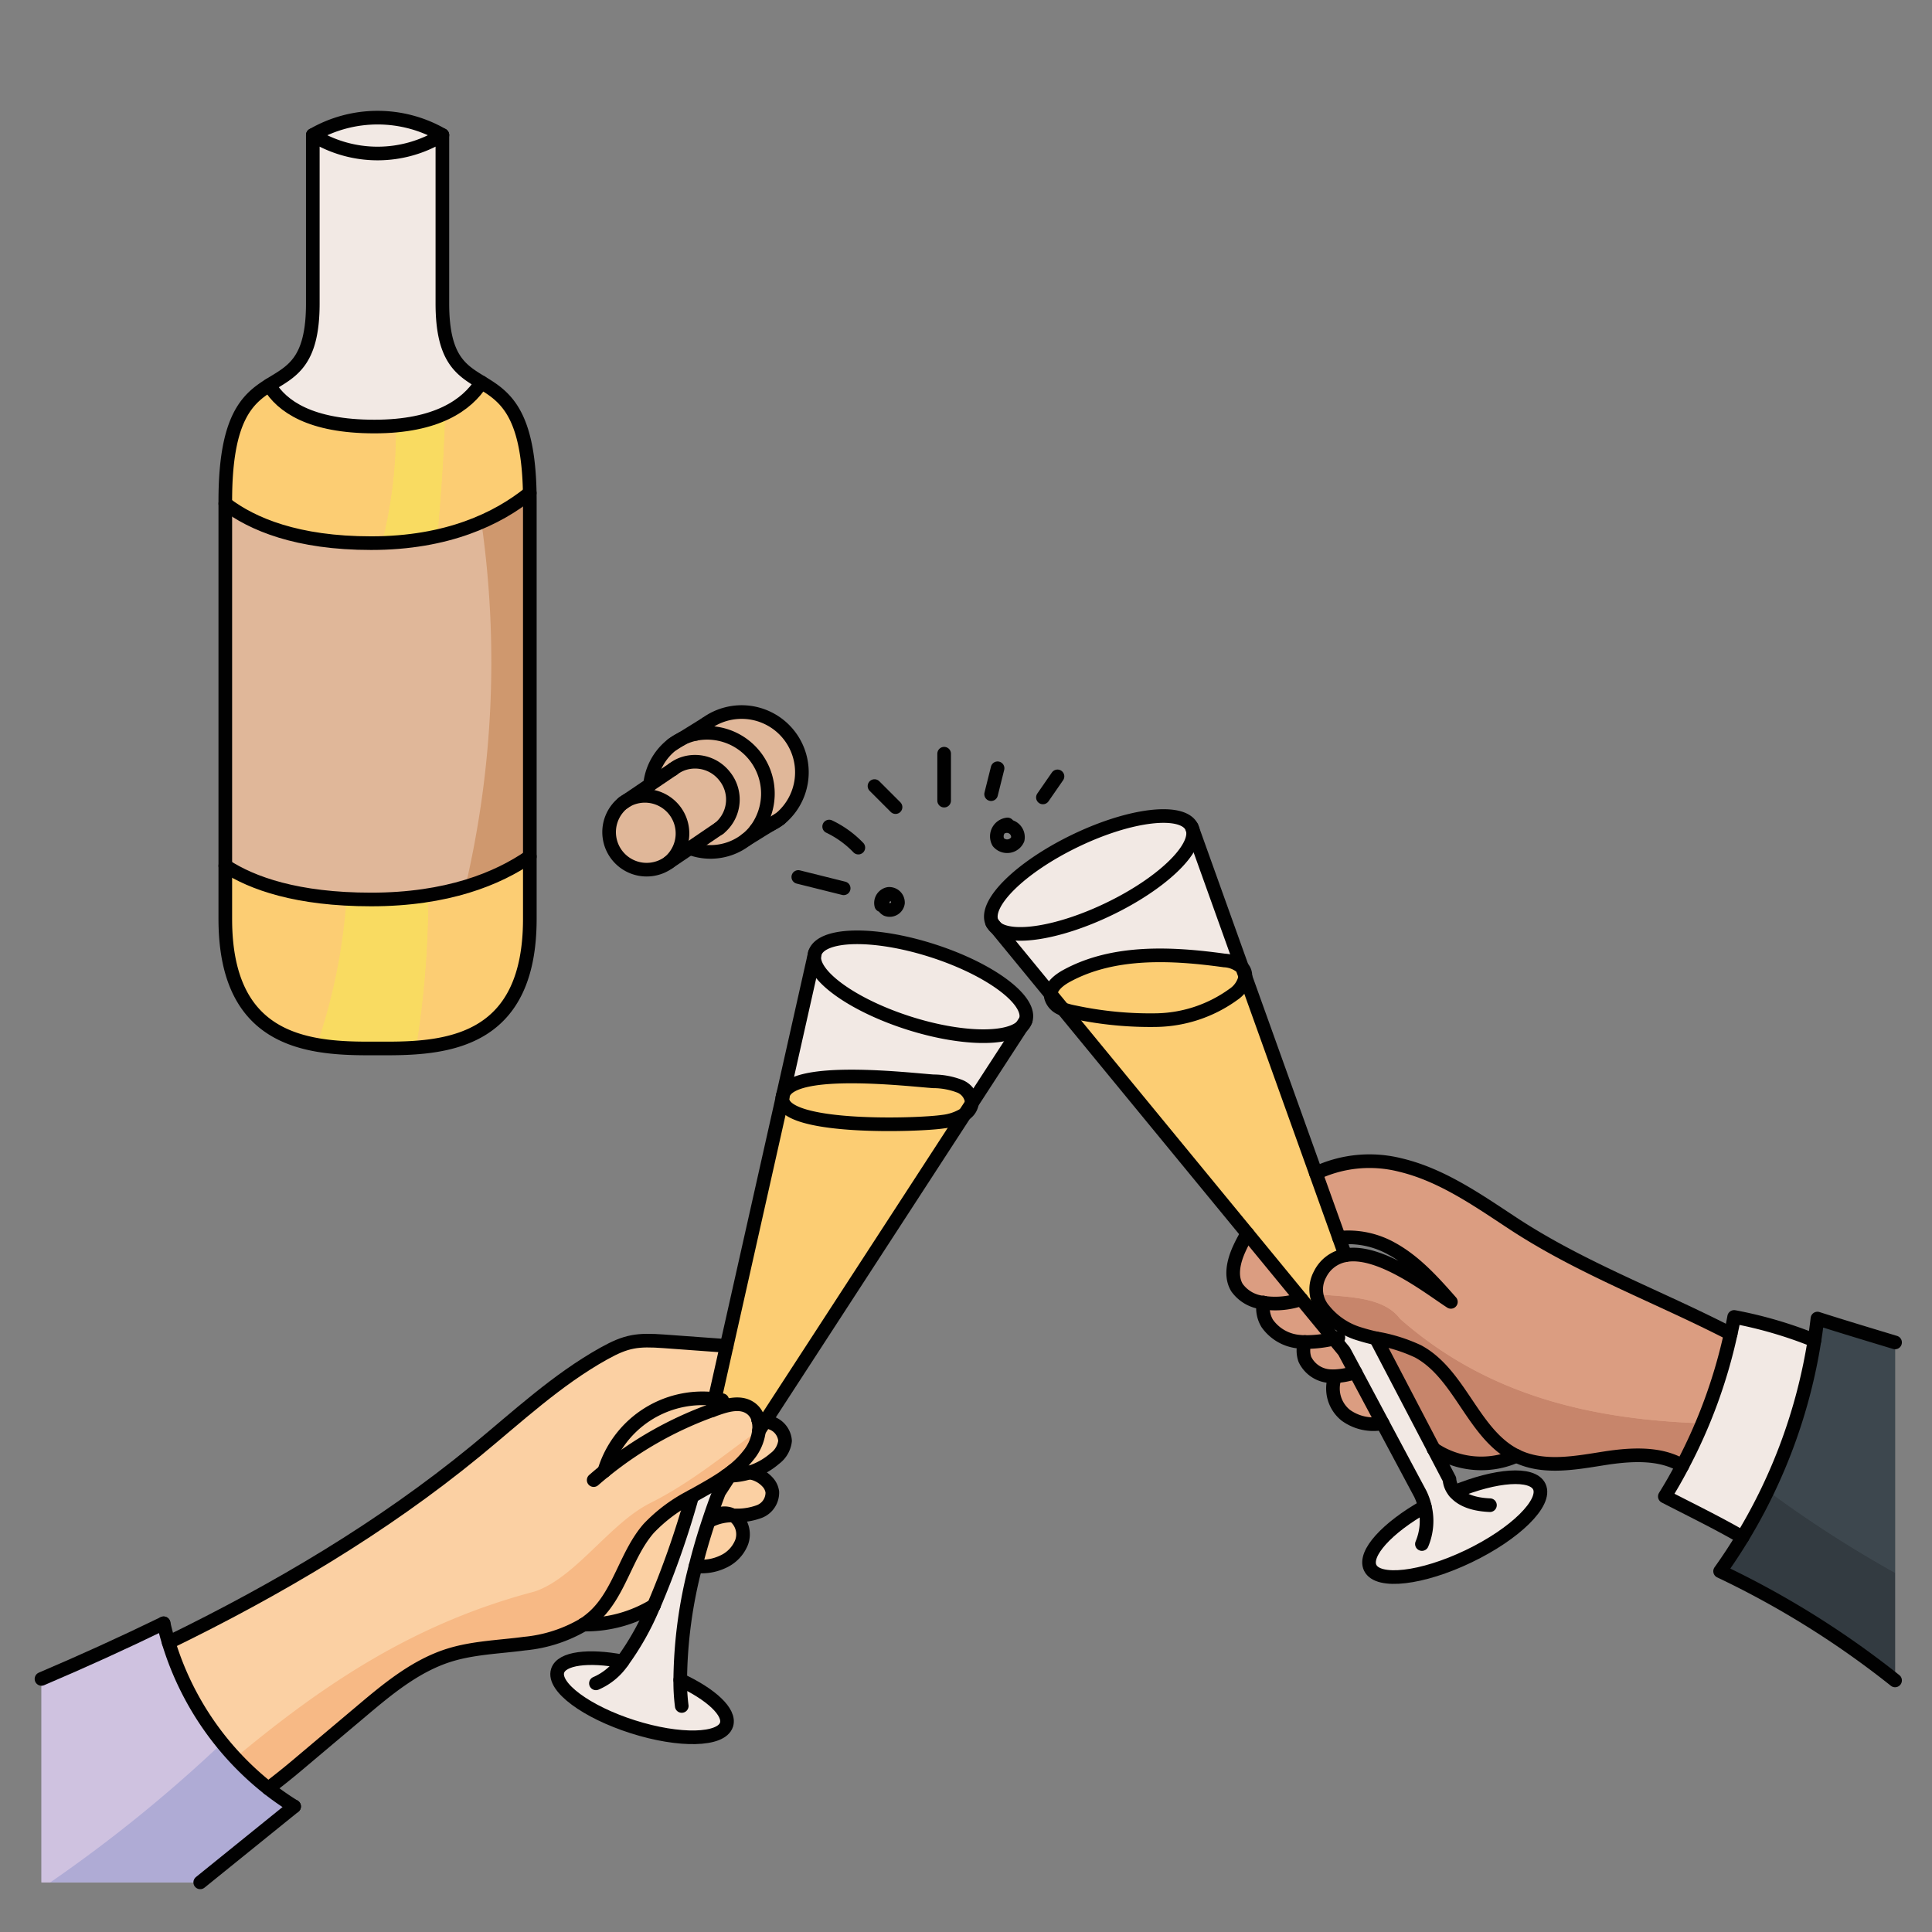<svg id="Layer_1" data-name="Layer 1" xmlns="http://www.w3.org/2000/svg" width="100mm" height="100mm" viewBox="0 0 283.465 283.465">
  <rect x="0" y="0" width="283.465" height="283.465" fill="#808080" stroke="none"/>
  <g>
    <g>
      <path d="M64.906,19.812a18.022,18.022,0,0,1-19.01,0A18.984,18.984,0,0,1,64.906,19.812Z" fill="#f2e9e4"/>
      <path d="M64.906,19.812v24.71c0,8.17,2.77,9.77,5.73,11.58-2.13,3.33-6.56,6.48-15.71,6.48-9.39,0-13.6-2.98-15.43-6.07,3.2-2.01,6.4-3.22,6.4-11.99V19.812A18.022,18.022,0,0,0,64.906,19.812Z" fill="#f2e9e4"/>
      <path d="M77.736,73.512v52.16c-4.69,3.24-12.1,6.3-23.29,6.3-10.85,0-17.44-2.37-21.39-4.94V73.892c3.95,3.02,10.54,5.8,21.39,5.8,11.19,0,18.59-3.58,23.28-7.37C77.736,72.712,77.736,73.1,77.736,73.512Z" fill="#e0b799"/>
      <path d="M70.636,56.1c3.31,2.01,6.87,4.28,7.09,16.22-4.69,3.79-12.09,7.37-23.28,7.37-10.85,0-17.44-2.78-21.39-5.8v-.38c0-12.15,3.22-14.98,6.44-17,1.83,3.09,6.04,6.07,15.43,6.07C64.076,62.582,68.506,59.432,70.636,56.1Z" fill="#fccd73"/>
      <path d="M77.736,125.672v9.15c0,17.58-11.41,19.01-20.91,19.01h-2.86c-9.5,0-20.91-1.43-20.91-19.01v-7.79c3.95,2.57,10.54,4.94,21.39,4.94C65.636,131.972,73.046,128.912,77.736,125.672Z" fill="#fccd73"/>
      <path d="M114.436,120.132l-1.34.83-.12.07a8.151,8.151,0,0,1-2.05.7,8.919,8.919,0,0,0-8.82-14.06,8.026,8.026,0,0,1,1.48-1.49,8.84,8.84,0,0,1,10.85,13.95Z" fill="#e0b799"/>
      <path d="M100.376,112a5.088,5.088,0,0,0-1.63.85l-3.37,2.28a8.524,8.524,0,0,1,3.22-5.86l1.34-.83.12-.07a8.151,8.151,0,0,1,2.05-.7,8.919,8.919,0,0,1,8.82,14.06,8.026,8.026,0,0,1-1.48,1.49,8.521,8.521,0,0,1-8.22,1.22l3.75-2.55.52-.35a3.867,3.867,0,0,0,.37-.32,5.443,5.443,0,0,0,.47-7.31A5.5,5.5,0,0,0,100.376,112Z" fill="#e0b799"/>
      <path d="M98.976,118.9a5.35,5.35,0,1,1-7.6-1.06l.53-.36A5.466,5.466,0,0,1,98.976,118.9Z" fill="#e0b799"/>
      <path d="M98.136,126.532a5.515,5.515,0,0,0-6.23-9.05l3.47-2.35,3.37-2.28a5.088,5.088,0,0,1,1.63-.85,5.5,5.5,0,0,1,5.96,1.91,5.443,5.443,0,0,1-.47,7.31,3.867,3.867,0,0,1-.37.32l-.52.35-3.75,2.55Z" fill="#e0b799"/>
      <path d="M278.046,196.962v49.59a132.2,132.2,0,0,0-25.67-16.02q1.74-2.43,3.28-4.98a79.512,79.512,0,0,0,10.56-28.88c.17-1.07.32-2.14.44-3.21C270.446,194.672,274.246,195.812,278.046,196.962Z" fill="#3d474e"/>
      <path d="M266.216,196.672a79.512,79.512,0,0,1-10.56,28.88c-3.7-2.14-7.43-3.95-11.39-5.99q1.365-2.2,2.57-4.5a76.011,76.011,0,0,0,7.09-19.36c.19-.82.36-1.65.51-2.48A62.222,62.222,0,0,1,266.216,196.672Z" fill="#f2e9e4"/>
      <path d="M43.156,265.042q-6.885,5.565-13.78,11.14H6.086v-29.85q9.06-3.855,17.92-8.16c.21.94.46,1.88.74,2.81a43.414,43.414,0,0,0,14.62,21.41A41.47,41.47,0,0,0,43.156,265.042Z" fill="#cfc2e0"/>
      <path d="M113.206,208.792a3.015,3.015,0,0,1,1.98,2.61,3.727,3.727,0,0,1-1.49,2.58,10.3,10.3,0,0,1-3.73,2.07,5.311,5.311,0,0,0-.68-.1,8.619,8.619,0,0,0-1.9.08l.17-.26.01-.01a13.745,13.745,0,0,0,2.52-2.59,6.963,6.963,0,0,0,1.27-3.25l.92-1.41A4.333,4.333,0,0,1,113.206,208.792Z" fill="#fbd0a3"/>
      <path d="M104.056,222.972c.43-1.31.91-2.65,1.44-4.03l1.57-2.42h.01a10.461,10.461,0,0,0,2.89-.47,4.435,4.435,0,0,1,2.79,1.56,2.623,2.623,0,0,1,.56,1.29,2.971,2.971,0,0,1-1.88,2.86,9.244,9.244,0,0,1-3.59.58c-.1,0-.2.01-.3.01a2.505,2.505,0,0,0-3.26.7Z" fill="#fbd0a3"/>
      <path d="M107.886,222.572a3.425,3.425,0,0,1,.92,3.73,5.258,5.258,0,0,1-2.78,2.86,7.228,7.228,0,0,1-3.97.62c.53-2.13,1.19-4.41,2-6.81l.23.08a7.353,7.353,0,0,1,3.26-.7A2.464,2.464,0,0,1,107.886,222.572Z" fill="#fbd0a3"/>
      <path d="M93.706,208.432a15.285,15.285,0,0,1,11.15-3.16l-.36,1.65h-.01a54.215,54.215,0,0,0-15.83,8.94A15.3,15.3,0,0,1,93.706,208.432Z" fill="#fbd0a3"/>
      <path d="M101.556,219.522a129.289,129.289,0,0,1-5.62,16.04h-.01v.01h-.01a19.362,19.362,0,0,1-10.28,2.79,13.269,13.269,0,0,0,1.67-1.32c3.65-3.46,4.57-9,7.87-12.79A23.286,23.286,0,0,1,101.556,219.522Z" fill="#fbd0a3"/>
      <path d="M88.656,215.862a54.215,54.215,0,0,1,15.83-8.94h.01c.29-.1.58-.21.88-.31,1.51-.52,3.25-.94,4.6-.1a2.825,2.825,0,0,1,1.29,1.85v.01a4.433,4.433,0,0,1,.09,1.55,6.963,6.963,0,0,1-1.27,3.25,13.745,13.745,0,0,1-2.52,2.59l-.01.01c-.12.1-.24.19-.37.29-.2.15-.41.3-.62.45-1.57,1.11-3.3,2.04-5.01,3.01a23.286,23.286,0,0,0-6.38,4.73c-3.3,3.79-4.22,9.33-7.87,12.79a13.269,13.269,0,0,1-1.67,1.32h-.01a20.94,20.94,0,0,1-8.66,2.79c-3.74.5-7.57.59-11.16,1.73-4.88,1.56-8.93,4.93-12.84,8.23q-4.71,3.96-9.4,7.92c-1.34,1.13-2.76,2.26-4.2,3.36a43.414,43.414,0,0,1-14.62-21.41c15.96-7.78,31.3-16.83,45.01-28.06,6.1-5.01,11.92-10.47,18.82-14.32,3.37-1.88,4.96-2.08,8.85-1.8q4.59.33,9.19.67l-1.75,7.8h-.01a15.063,15.063,0,0,0-16.2,10.59Z" fill="#fbd0a3"/>
      <path d="M222.5,213.612a12.639,12.639,0,0,1-10.75-.2c-.48-.24-.94-.52-1.39-.8v-.01l-8.49-16.25a23.821,23.821,0,0,1,6.19,1.92C214.306,201.642,216.146,210.512,222.5,213.612Z" fill="#db9d81"/>
      <path d="M198.866,201.342l3.99,7.48a6.912,6.912,0,0,1-5.41-1.18,5.034,5.034,0,0,1-1.54-5.72A10.5,10.5,0,0,0,198.866,201.342Z" fill="#db9d81"/>
      <path d="M197.216,198.262l1.65,3.08a10.5,10.5,0,0,1-2.96.58,4.509,4.509,0,0,1-.52,0,4.343,4.343,0,0,1-3.93-2.47,3.909,3.909,0,0,1-.01-2.55,17.441,17.441,0,0,0,4.25-.49Z" fill="#db9d81"/>
      <path d="M185.766,191.182a11.734,11.734,0,0,0,5.16-.57l2.13,2.59,2.64,3.21a17.441,17.441,0,0,1-4.25.49,5.792,5.792,0,0,1-.72-.04,6.39,6.39,0,0,1-4.79-2.68,4.371,4.371,0,0,1-.56-3.06h.01A2.5,2.5,0,0,0,185.766,191.182Z" fill="#db9d81"/>
      <path d="M183.016,180.982l7.91,9.63a11.734,11.734,0,0,1-5.16.57,2.5,2.5,0,0,1-.38-.06h-.01a5.339,5.339,0,0,1-3.89-2.21c-1.02-1.7-.47-3.9.35-5.7A21.612,21.612,0,0,1,183.016,180.982Z" fill="#db9d81"/>
      <path d="M253.926,195.7a76.011,76.011,0,0,1-7.09,19.36c-3.24-1.95-7.51-1.7-11.35-1.11-4.27.67-8.83,1.57-12.76-.23-.08-.04-.16-.07-.23-.11-6.35-3.1-8.19-11.97-14.44-15.34a23.821,23.821,0,0,0-6.19-1.92h-.01a28.2,28.2,0,0,1-2.9-.8,10.573,10.573,0,0,1-4.7-3.33,4.61,4.61,0,0,1-.59-5.23,5.157,5.157,0,0,1,3.71-2.82c5.12-.96,12.55,4.95,15.5,6.84-2.58-2.93-5.24-5.91-8.66-7.79a13.034,13.034,0,0,0-7.75-1.61l-3.4-9.48a18.443,18.443,0,0,1,12.35-1.21c6.1,1.44,11.36,5.15,16.59,8.59C232.086,186.132,243.336,190.232,253.926,195.7Z" fill="#db9d81"/>
      <path d="M150.5,149.7l-.59.91c-2.13,2.03-9.02,1.9-16.58-.51-8.22-2.63-14.25-6.98-13.84-9.92v-.01l.07-.32c.93-2.94,8.62-3.12,17.16-.4S151.436,146.772,150.5,149.7Z" fill="#f2e9e4"/>
      <path d="M149.906,150.612l-7.31,11.25a2.824,2.824,0,0,0-1.9-2.53,10.845,10.845,0,0,0-3.75-.68c-3.27-.21-20.55-2.31-22.04,1.9l4.58-20.37c-.41,2.94,5.62,7.29,13.84,9.92C140.886,152.512,147.776,152.642,149.906,150.612Z" fill="#f2e9e4"/>
      <path d="M174.856,121.352l.11.3.02.05c.76,2.86-4.59,7.99-12.36,11.71-7.25,3.48-14.14,4.56-16.44,2.74l-.61-.74c-1.34-2.78,4.14-8.18,12.22-12.07S173.516,118.572,174.856,121.352Z" fill="#f2e9e4"/>
      <path d="M174.986,121.7l7.26,20.26a4.278,4.278,0,0,0-2.6-1.04c-7.66-1.06-16.23-1.52-23.15,2.26-1.1.6-2.28,1.53-2.34,2.68l-7.97-9.71c2.3,1.82,9.19.74,16.44-2.74C170.4,129.692,175.746,124.562,174.986,121.7Z" fill="#f2e9e4"/>
      <path d="M194.256,192.222a10.573,10.573,0,0,0,4.7,3.33,28.2,28.2,0,0,0,2.9.8h.01l8.49,16.25v.01l2.31,4.42a3.214,3.214,0,0,0,.77,1.86c6.05-2.5,11.39-2.9,12.41-.78,1.13,2.35-3.51,6.93-10.36,10.22s-13.32,4.04-14.45,1.69c-1-2.08,2.49-5.87,8.01-8.99a8.918,8.918,0,0,0-.66-1.86l-5.53-10.35-3.99-7.48-1.65-3.08-1.52-1.85-2.64-3.21Z" fill="#f2e9e4"/>
      <path d="M105.5,218.942c-.53,1.38-1.01,2.72-1.44,4.03-.81,2.4-1.47,4.68-2,6.81a68.023,68.023,0,0,0-2.25,16.7c4.52,2.1,7.37,4.73,6.79,6.56-.75,2.35-6.91,2.49-13.75.31s-11.78-5.85-11.03-8.21c.59-1.85,4.53-2.33,9.52-1.38a39.8,39.8,0,0,0,4.58-8.19h.01a.01.01,0,0,1,.01-.01,129.289,129.289,0,0,0,5.62-16.04c1.71-.97,3.44-1.9,5.01-3.01.17.01.33.01.5.01Z" fill="#f2e9e4"/>
      <path d="M182.716,143.262v.01a4.037,4.037,0,0,1-1.71,2.6,19.823,19.823,0,0,1-11.28,3.8,53.215,53.215,0,0,1-12.06-1.16,10.558,10.558,0,0,1-1.71-.46l-1.8-2.19c.06-1.15,1.24-2.08,2.34-2.68,6.92-3.78,15.49-3.32,23.15-2.26a4.278,4.278,0,0,1,2.6,1.04Z" fill="#fccd73"/>
      <path d="M193.666,186.992a4.61,4.61,0,0,0,.59,5.23l-1.2.98-2.13-2.59-7.91-9.63-27.06-32.93a10.558,10.558,0,0,0,1.71.46,53.215,53.215,0,0,0,12.06,1.16,19.823,19.823,0,0,0,11.28-3.8,4.037,4.037,0,0,0,1.71-2.6l10.35,28.86,3.4,9.48.91,2.56A5.157,5.157,0,0,0,193.666,186.992Z" fill="#fccd73"/>
      <path d="M140.7,159.332a2.824,2.824,0,0,1,1.9,2.53l-1.04,1.6a7.58,7.58,0,0,1-3.21,1.11c-3.79.56-23.23,1.15-23.54-3.27a1.215,1.215,0,0,1,0-.27v-.02l.1-.46c1.49-4.21,18.77-2.11,22.04-1.9A10.845,10.845,0,0,1,140.7,159.332Z" fill="#fccd73"/>
      <path d="M109.976,206.512c-1.35-.84-3.09-.42-4.6.1-.3.1-.59.21-.88.31l.36-1.65h.01l1.75-7.8,8.19-36.44a1.215,1.215,0,0,0,0,.27c.31,4.42,19.75,3.83,23.54,3.27a7.58,7.58,0,0,0,3.21-1.11l-29.28,45.05a5.711,5.711,0,0,0-1.01-.14v-.01A2.825,2.825,0,0,0,109.976,206.512Z" fill="#fccd73"/>
    </g>
    <g>
      <path d="M64.906,19.812a18.022,18.022,0,0,1-19.01,0A18.984,18.984,0,0,1,64.906,19.812Z" fill="#f2e9e4"/>
      <path d="M64.906,19.812v24.71c0,8.17,2.77,9.77,5.73,11.58-2.13,3.33-6.56,6.48-15.71,6.48-9.39,0-13.6-2.98-15.43-6.07,3.2-2.01,6.4-3.22,6.4-11.99V19.812A18.022,18.022,0,0,0,64.906,19.812Z" fill="#f2e9e4"/>
      <path d="M70.627,76.589a40.133,40.133,0,0,1-16.181,3.1c-10.85,0-17.44-2.78-21.39-5.8v53.14c3.95,2.57,10.54,4.94,21.39,4.94a48.251,48.251,0,0,0,13.834-1.865A144.792,144.792,0,0,0,70.627,76.589Z" fill="#e0b799"/>
      <path d="M77.736,73.512c0-.41,0-.8-.01-1.19a30.828,30.828,0,0,1-7.1,4.267,144.792,144.792,0,0,1-2.347,53.518,33.212,33.212,0,0,0,9.456-4.435Z" fill="#cf986e"/>
      <path d="M58.07,62.445A66.307,66.307,0,0,1,56.018,79.66a43.734,43.734,0,0,0,8.163-1c.573-5.971.982-11.981,1.156-18.041A21.428,21.428,0,0,1,58.07,62.445Z" fill="#f9db61"/>
      <path d="M70.636,56.1a12.375,12.375,0,0,1-5.3,4.518c-.174,6.06-.583,12.07-1.156,18.041a32.51,32.51,0,0,0,13.545-6.339C77.506,60.382,73.946,58.112,70.636,56.1Z" fill="#fccd73"/>
      <path d="M58.07,62.445c-.981.088-2.026.137-3.144.137-9.39,0-13.6-2.98-15.43-6.07-3.22,2.02-6.44,4.85-6.44,17v.38c3.95,3.02,10.54,5.8,21.39,5.8.535,0,1.054-.016,1.572-.032A66.307,66.307,0,0,0,58.07,62.445Z" fill="#fccd73"/>
      <path d="M33.056,127.032v7.79c0,13.072,6.309,17.212,13.45,18.477a83.828,83.828,0,0,0,4.328-21.423C42.1,131.415,36.546,129.3,33.056,127.032Z" fill="#fccd73"/>
      <path d="M54.446,131.972c-1.263,0-2.462-.035-3.612-.1A83.828,83.828,0,0,1,46.506,153.3a43.144,43.144,0,0,0,7.46.533h2.86c1.389,0,2.819-.033,4.248-.14a139.11,139.11,0,0,0,1.79-22.366A53.1,53.1,0,0,1,54.446,131.972Z" fill="#f9db61"/>
      <path d="M62.864,131.326a139.11,139.11,0,0,1-1.79,22.366c8.345-.626,16.662-3.861,16.662-18.87v-9.15A35.8,35.8,0,0,1,62.864,131.326Z" fill="#fccd73"/>
      <path d="M114.436,120.132l-1.34.83-.12.07a8.151,8.151,0,0,1-2.05.7,8.919,8.919,0,0,0-8.82-14.06,8.026,8.026,0,0,1,1.48-1.49,8.84,8.84,0,0,1,10.85,13.95Z" fill="#e0b799"/>
      <path d="M100.376,112a5.088,5.088,0,0,0-1.63.85l-3.37,2.28a8.524,8.524,0,0,1,3.22-5.86l1.34-.83.12-.07a8.151,8.151,0,0,1,2.05-.7,8.919,8.919,0,0,1,8.82,14.06,8.026,8.026,0,0,1-1.48,1.49,8.521,8.521,0,0,1-8.22,1.22l3.75-2.55.52-.35a3.867,3.867,0,0,0,.37-.32,5.443,5.443,0,0,0,.47-7.31A5.5,5.5,0,0,0,100.376,112Z" fill="#e0b799"/>
      <path d="M98.976,118.9a5.35,5.35,0,1,1-7.6-1.06l.53-.36A5.466,5.466,0,0,1,98.976,118.9Z" fill="#e0b799"/>
      <path d="M98.136,126.532a5.515,5.515,0,0,0-6.23-9.05l3.47-2.35,3.37-2.28a5.088,5.088,0,0,1,1.63-.85,5.5,5.5,0,0,1,5.96,1.91,5.443,5.443,0,0,1-.47,7.31,3.867,3.867,0,0,1-.37.32l-.52.35-3.75,2.55Z" fill="#e0b799"/>
      <path d="M259.354,218.719q-1.681,3.5-3.7,6.833-1.545,2.55-3.28,4.98a132.2,132.2,0,0,1,25.67,16.02V230.765A174.7,174.7,0,0,1,259.354,218.719Z" fill="#333b41"/>
      <path d="M278.046,196.962c-3.8-1.15-7.6-2.29-11.39-3.5-.12,1.07-.27,2.14-.44,3.21a79.391,79.391,0,0,1-6.862,22.047,174.7,174.7,0,0,0,18.692,12.046Z" fill="#3d474e"/>
      <path d="M266.216,196.672a79.512,79.512,0,0,1-10.56,28.88c-3.7-2.14-7.43-3.95-11.39-5.99q1.365-2.2,2.57-4.5a76.011,76.011,0,0,0,7.09-19.36c.19-.82.36-1.65.51-2.48A62.222,62.222,0,0,1,266.216,196.672Z" fill="#f2e9e4"/>
      <path d="M24.746,240.982c-.28-.93-.53-1.87-.74-2.81q-8.865,4.305-17.92,8.16v29.85H7.379a209.821,209.821,0,0,0,25.229-20.455A43.3,43.3,0,0,1,24.746,240.982Z" fill="#cfc2e0"/>
      <path d="M32.608,255.727A209.821,209.821,0,0,1,7.379,276.182h22q6.885-5.58,13.78-11.14a41.47,41.47,0,0,1-3.79-2.65A42.768,42.768,0,0,1,32.608,255.727Z" fill="#afabd5"/>
      <path d="M113.206,208.792a3.015,3.015,0,0,1,1.98,2.61,3.727,3.727,0,0,1-1.49,2.58,10.3,10.3,0,0,1-3.73,2.07,5.311,5.311,0,0,0-.68-.1,8.619,8.619,0,0,0-1.9.08l.17-.26.01-.01a13.745,13.745,0,0,0,2.52-2.59,6.963,6.963,0,0,0,1.27-3.25l.92-1.41A4.333,4.333,0,0,1,113.206,208.792Z" fill="#fbd0a3"/>
      <path d="M104.056,222.972c.43-1.31.91-2.65,1.44-4.03l1.57-2.42h.01a10.461,10.461,0,0,0,2.89-.47,4.435,4.435,0,0,1,2.79,1.56,2.623,2.623,0,0,1,.56,1.29,2.971,2.971,0,0,1-1.88,2.86,9.244,9.244,0,0,1-3.59.58c-.1,0-.2.01-.3.01a2.505,2.505,0,0,0-3.26.7Z" fill="#fbd0a3"/>
      <path d="M107.886,222.572a3.425,3.425,0,0,1,.92,3.73,5.258,5.258,0,0,1-2.78,2.86,7.228,7.228,0,0,1-3.97.62c.53-2.13,1.19-4.41,2-6.81l.23.08a7.353,7.353,0,0,1,3.26-.7A2.464,2.464,0,0,1,107.886,222.572Z" fill="#fbd0a3"/>
      <path d="M93.706,208.432a15.285,15.285,0,0,1,11.15-3.16l-.36,1.65h-.01a54.215,54.215,0,0,0-15.83,8.94A15.3,15.3,0,0,1,93.706,208.432Z" fill="#fbd0a3"/>
      <path d="M101.556,219.522a129.289,129.289,0,0,1-5.62,16.04h-.01v.01h-.01a19.362,19.362,0,0,1-10.28,2.79,13.269,13.269,0,0,0,1.67-1.32c3.65-3.46,4.57-9,7.87-12.79A23.286,23.286,0,0,1,101.556,219.522Z" fill="#fbd0a3"/>
      <path d="M95.436,220.512c6.013-3.007,10.9-7.142,15.923-10.71a4.4,4.4,0,0,0-.093-1.43v-.01a2.825,2.825,0,0,0-1.29-1.85c-1.35-.84-3.09-.42-4.6.1-.3.1-.59.21-.88.31h-.01a54.215,54.215,0,0,0-15.83,8.94,15.063,15.063,0,0,1,16.2-10.59h.01l1.75-7.8q-4.6-.345-9.19-.67c-3.89-.28-5.48-.08-8.85,1.8-6.9,3.85-12.72,9.31-18.82,14.32-13.71,11.23-29.05,20.28-45.01,28.06a43.426,43.426,0,0,0,9.761,16.936c13-10.837,26.317-19.772,43.929-24.406C84.436,231.512,89.436,223.512,95.436,220.512Z" fill="#fbd0a3"/>
      <path d="M95.436,220.512c-6,3-11,11-17,13-17.612,4.634-30.927,13.569-43.929,24.406a42.5,42.5,0,0,0,4.859,4.474c1.44-1.1,2.86-2.23,4.2-3.36q4.695-3.96,9.4-7.92c3.91-3.3,7.96-6.67,12.84-8.23,3.59-1.14,7.42-1.23,11.16-1.73a20.94,20.94,0,0,0,8.66-2.79h.01a13.269,13.269,0,0,0,1.67-1.32c3.65-3.46,4.57-9,7.87-12.79a23.286,23.286,0,0,1,6.38-4.73c1.71-.97,3.44-1.9,5.01-3.01.21-.15.42-.3.62-.45.13-.1.25-.19.37-.29l.01-.01a13.745,13.745,0,0,0,2.52-2.59,6.963,6.963,0,0,0,1.27-3.25c0-.041,0-.08,0-.12C106.332,213.37,101.449,217.505,95.436,220.512Z" fill="#f7b985"/>
      <path d="M222.5,213.612a12.639,12.639,0,0,1-10.75-.2c-.48-.24-.94-.52-1.39-.8v-.01l-8.49-16.25a23.821,23.821,0,0,1,6.19,1.92C214.306,201.642,216.146,210.512,222.5,213.612Z" fill="#c7856b"/>
      <path d="M198.866,201.342l3.99,7.48a6.912,6.912,0,0,1-5.41-1.18,5.034,5.034,0,0,1-1.54-5.72A10.5,10.5,0,0,0,198.866,201.342Z" fill="#db9d81"/>
      <path d="M197.216,198.262l1.65,3.08a10.5,10.5,0,0,1-2.96.58,4.509,4.509,0,0,1-.52,0,4.343,4.343,0,0,1-3.93-2.47,3.909,3.909,0,0,1-.01-2.55,17.441,17.441,0,0,0,4.25-.49Z" fill="#db9d81"/>
      <path d="M185.766,191.182a11.734,11.734,0,0,0,5.16-.57l2.13,2.59,2.64,3.21a17.441,17.441,0,0,1-4.25.49,5.792,5.792,0,0,1-.72-.04,6.39,6.39,0,0,1-4.79-2.68,4.371,4.371,0,0,1-.56-3.06h.01A2.5,2.5,0,0,0,185.766,191.182Z" fill="#db9d81"/>
      <path d="M183.016,180.982l7.91,9.63a11.734,11.734,0,0,1-5.16.57,2.5,2.5,0,0,1-.38-.06h-.01a5.339,5.339,0,0,1-3.89-2.21c-1.02-1.7-.47-3.9.35-5.7A21.612,21.612,0,0,1,183.016,180.982Z" fill="#db9d81"/>
      <path d="M193.178,189.885a5.581,5.581,0,0,0,1.078,2.337,10.573,10.573,0,0,0,4.7,3.33,28.2,28.2,0,0,0,2.9.8h.01a23.821,23.821,0,0,1,6.19,1.92c6.25,3.37,8.09,12.24,14.44,15.34.07.04.15.07.23.11,3.93,1.8,8.49.9,12.76.23,3.84-.59,8.11-.84,11.35,1.11,1.075-2.031,2.049-4.113,2.935-6.23-15.9-.559-31.335-3.88-44.335-15.32C202.954,190.2,197.738,190.314,193.178,189.885Z" fill="#c7856b"/>
      <path d="M222.006,179.512c-5.23-3.44-10.49-7.15-16.59-8.59a18.443,18.443,0,0,0-12.35,1.21l3.4,9.48a13.034,13.034,0,0,1,7.75,1.61c3.42,1.88,6.08,4.86,8.66,7.79-2.95-1.89-10.38-7.8-15.5-6.84a5.157,5.157,0,0,0-3.71,2.82,4.277,4.277,0,0,0-.488,2.893c4.56.429,9.776.318,12.258,3.627,13,11.44,28.436,14.761,44.335,15.32a75.993,75.993,0,0,0,4.155-13.13C243.336,190.232,232.086,186.132,222.006,179.512Z" fill="#db9d81"/>
      <path d="M150.5,149.7l-.59.91c-2.13,2.03-9.02,1.9-16.58-.51-8.22-2.63-14.25-6.98-13.84-9.92v-.01l.07-.32c.93-2.94,8.62-3.12,17.16-.4S151.436,146.772,150.5,149.7Z" fill="#f2e9e4"/>
      <path d="M149.906,150.612l-7.31,11.25a2.824,2.824,0,0,0-1.9-2.53,10.845,10.845,0,0,0-3.75-.68c-3.27-.21-20.55-2.31-22.04,1.9l4.58-20.37c-.41,2.94,5.62,7.29,13.84,9.92C140.886,152.512,147.776,152.642,149.906,150.612Z" fill="#f2e9e4"/>
      <path d="M174.856,121.352l.11.3.02.05c.76,2.86-4.59,7.99-12.36,11.71-7.25,3.48-14.14,4.56-16.44,2.74l-.61-.74c-1.34-2.78,4.14-8.18,12.22-12.07S173.516,118.572,174.856,121.352Z" fill="#f2e9e4"/>
      <path d="M174.986,121.7l7.26,20.26a4.278,4.278,0,0,0-2.6-1.04c-7.66-1.06-16.23-1.52-23.15,2.26-1.1.6-2.28,1.53-2.34,2.68l-7.97-9.71c2.3,1.82,9.19.74,16.44-2.74C170.4,129.692,175.746,124.562,174.986,121.7Z" fill="#f2e9e4"/>
      <path d="M194.256,192.222a10.573,10.573,0,0,0,4.7,3.33,28.2,28.2,0,0,0,2.9.8h.01l8.49,16.25v.01l2.31,4.42a3.214,3.214,0,0,0,.77,1.86c6.05-2.5,11.39-2.9,12.41-.78,1.13,2.35-3.51,6.93-10.36,10.22s-13.32,4.04-14.45,1.69c-1-2.08,2.49-5.87,8.01-8.99a8.918,8.918,0,0,0-.66-1.86l-5.53-10.35-3.99-7.48-1.65-3.08-1.52-1.85-2.64-3.21Z" fill="#f2e9e4"/>
      <path d="M105.5,218.942c-.53,1.38-1.01,2.72-1.44,4.03-.81,2.4-1.47,4.68-2,6.81a68.023,68.023,0,0,0-2.25,16.7c4.52,2.1,7.37,4.73,6.79,6.56-.75,2.35-6.91,2.49-13.75.31s-11.78-5.85-11.03-8.21c.59-1.85,4.53-2.33,9.52-1.38a39.8,39.8,0,0,0,4.58-8.19h.01a.01.01,0,0,1,.01-.01,129.289,129.289,0,0,0,5.62-16.04c1.71-.97,3.44-1.9,5.01-3.01.17.01.33.01.5.01Z" fill="#f2e9e4"/>
      <path d="M182.716,143.262v.01a4.037,4.037,0,0,1-1.71,2.6,19.823,19.823,0,0,1-11.28,3.8,53.215,53.215,0,0,1-12.06-1.16,10.558,10.558,0,0,1-1.71-.46l-1.8-2.19c.06-1.15,1.24-2.08,2.34-2.68,6.92-3.78,15.49-3.32,23.15-2.26a4.278,4.278,0,0,1,2.6,1.04Z" fill="#fccd73"/>
      <path d="M193.666,186.992a4.61,4.61,0,0,0,.59,5.23l-1.2.98-2.13-2.59-7.91-9.63-27.06-32.93a10.558,10.558,0,0,0,1.71.46,53.215,53.215,0,0,0,12.06,1.16,19.823,19.823,0,0,0,11.28-3.8,4.037,4.037,0,0,0,1.71-2.6l10.35,28.86,3.4,9.48.91,2.56A5.157,5.157,0,0,0,193.666,186.992Z" fill="#fccd73"/>
      <path d="M140.7,159.332a2.824,2.824,0,0,1,1.9,2.53l-1.04,1.6a7.58,7.58,0,0,1-3.21,1.11c-3.79.56-23.23,1.15-23.54-3.27a1.215,1.215,0,0,1,0-.27v-.02l.1-.46c1.49-4.21,18.77-2.11,22.04-1.9A10.845,10.845,0,0,1,140.7,159.332Z" fill="#fccd73"/>
      <path d="M109.976,206.512c-1.35-.84-3.09-.42-4.6.1-.3.1-.59.21-.88.31l.36-1.65h.01l1.75-7.8,8.19-36.44a1.215,1.215,0,0,0,0,.27c.31,4.42,19.75,3.83,23.54,3.27a7.58,7.58,0,0,0,3.21-1.11l-29.28,45.05a5.711,5.711,0,0,0-1.01-.14v-.01A2.825,2.825,0,0,0,109.976,206.512Z" fill="#fccd73"/>
    </g>
    <g>
      <path d="M64.906,19.812v24.71c0,8.17,2.77,9.77,5.73,11.58,3.31,2.01,6.87,4.28,7.09,16.22.01.39.01.78.01,1.19v61.31c0,17.58-11.41,19.01-20.91,19.01h-2.86c-9.5,0-20.91-1.43-20.91-19.01V73.512c0-12.15,3.22-14.98,6.44-17,3.2-2.01,6.4-3.22,6.4-11.99V19.812A18.022,18.022,0,0,0,64.906,19.812Z" fill="none" stroke="#010101" stroke-linecap="round" stroke-linejoin="round" stroke-width="2"/>
      <path d="M33.056,73.892c3.95,3.02,10.54,5.8,21.39,5.8,11.19,0,18.59-3.58,23.28-7.37" fill="none" stroke="#010101" stroke-linecap="round" stroke-linejoin="round" stroke-width="2"/>
      <path d="M33.056,127.032c3.95,2.57,10.54,4.94,21.39,4.94,11.19,0,18.6-3.06,23.29-6.3" fill="none" stroke="#010101" stroke-linecap="round" stroke-linejoin="round" stroke-width="2"/>
      <path d="M39.5,56.512c1.83,3.09,6.04,6.07,15.43,6.07,9.15,0,13.58-3.15,15.71-6.48" fill="none" stroke="#010101" stroke-linecap="round" stroke-linejoin="round" stroke-width="2"/>
      <path d="M45.9,19.812a18.984,18.984,0,0,1,19.01,0" fill="none" stroke="#010101" stroke-linecap="round" stroke-linejoin="round" stroke-width="2"/>
      <path d="M119.556,139.852c.93-2.94,8.62-3.12,17.16-.4s14.72,7.32,13.78,10.25a2.14,2.14,0,0,1-.59.91c-2.13,2.03-9.02,1.9-16.58-.51-8.22-2.63-14.25-6.98-13.84-9.92" fill="none" stroke="#010101" stroke-linecap="round" stroke-linejoin="round" stroke-width="2"/>
      <path d="M174.986,121.7c.76,2.86-4.59,7.99-12.36,11.71-7.25,3.48-14.14,4.56-16.44,2.74a2.055,2.055,0,0,1-.61-.74c-1.34-2.78,4.14-8.18,12.22-12.07s15.72-4.77,17.06-1.99a2.654,2.654,0,0,1,.11.3" fill="none" stroke="#010101" stroke-linecap="round" stroke-linejoin="round" stroke-width="2"/>
      <path d="M213.436,218.892c6.05-2.5,11.39-2.9,12.41-.78,1.13,2.35-3.51,6.93-10.36,10.22s-13.32,4.04-14.45,1.69c-1-2.08,2.49-5.87,8.01-8.99" fill="none" stroke="#010101" stroke-linecap="round" stroke-linejoin="round" stroke-width="2"/>
      <path d="M99.806,246.482c4.52,2.1,7.37,4.73,6.79,6.56-.75,2.35-6.91,2.49-13.75.31s-11.78-5.85-11.03-8.21c.59-1.85,4.53-2.33,9.52-1.38" fill="none" stroke="#010101" stroke-linecap="round" stroke-linejoin="round" stroke-width="2"/>
      <path d="M95.926,235.572v-.01h.01a129.289,129.289,0,0,0,5.62-16.04" fill="none" stroke="#010101" stroke-linecap="round" stroke-linejoin="round" stroke-width="2"/>
      <path d="M87.436,246.982a9.036,9.036,0,0,0,3.9-3.22,39.8,39.8,0,0,0,4.58-8.19" fill="none" stroke="#010101" stroke-linecap="round" stroke-linejoin="round" stroke-width="2"/>
      <polyline points="114.806 161.012 114.906 160.552 119.486 140.182 119.486 140.172 119.556 139.852" fill="none" stroke="#010101" stroke-linecap="round" stroke-linejoin="round" stroke-width="2"/>
      <polyline points="104.866 205.272 106.616 197.472 114.806 161.032" fill="none" stroke="#010101" stroke-linecap="round" stroke-linejoin="round" stroke-width="2"/>
      <line x1="104.496" y1="206.922" x2="104.856" y2="205.272" fill="none" stroke="#010101" stroke-linecap="round" stroke-linejoin="round" stroke-width="2"/>
      <polyline points="150.496 149.702 149.906 150.612 142.596 161.862 141.556 163.462 112.276 208.512 111.356 209.922" fill="none" stroke="#010101" stroke-linecap="round" stroke-linejoin="round" stroke-width="2"/>
      <path d="M107.066,216.522l-1.57,2.42c-.53,1.38-1.01,2.72-1.44,4.03-.81,2.4-1.47,4.68-2,6.81a68.023,68.023,0,0,0-2.25,16.7,27.98,27.98,0,0,0,.22,3.82" fill="none" stroke="#010101" stroke-linecap="round" stroke-linejoin="round" stroke-width="2"/>
      <polyline points="107.556 215.772 107.386 216.032 107.076 216.522" fill="none" stroke="#010101" stroke-linecap="round" stroke-linejoin="round" stroke-width="2"/>
      <path d="M145.576,135.412l.61.74,7.97,9.71,1.8,2.19,27.06,32.93,7.91,9.63,2.13,2.59,2.64,3.21,1.52,1.85,1.65,3.08,3.99,7.48,5.53,10.35a8.918,8.918,0,0,1,.66,1.86,8.73,8.73,0,0,1-.42,5.51" fill="none" stroke="#010101" stroke-linecap="round" stroke-linejoin="round" stroke-width="2"/>
      <line x1="210.356" y1="212.602" x2="201.866" y2="196.352" fill="none" stroke="#010101" stroke-linecap="round" stroke-linejoin="round" stroke-width="2"/>
      <path d="M218.606,220.842c-2.93-.12-4.41-1.04-5.17-1.95a3.214,3.214,0,0,1-.77-1.86l-2.31-4.42" fill="none" stroke="#010101" stroke-linecap="round" stroke-linejoin="round" stroke-width="2"/>
      <polyline points="182.716 143.262 182.246 141.962 174.986 121.702 174.966 121.652 174.856 121.352" fill="none" stroke="#010101" stroke-linecap="round" stroke-linejoin="round" stroke-width="2"/>
      <polyline points="197.376 184.172 196.466 181.612 193.066 172.132 182.716 143.272" fill="none" stroke="#010101" stroke-linecap="round" stroke-linejoin="round" stroke-width="2"/>
      <path d="M111.266,208.362a2.825,2.825,0,0,0-1.29-1.85c-1.35-.84-3.09-.42-4.6.1-.3.1-.59.21-.88.31h-.01a54.215,54.215,0,0,0-15.83,8.94c-.53.42-1.04.86-1.55,1.3" fill="none" stroke="#010101" stroke-linecap="round" stroke-linejoin="round" stroke-width="2"/>
      <path d="M85.636,238.362a13.269,13.269,0,0,0,1.67-1.32c3.65-3.46,4.57-9,7.87-12.79a23.286,23.286,0,0,1,6.38-4.73c1.71-.97,3.44-1.9,5.01-3.01.21-.15.42-.3.62-.45.13-.1.25-.19.37-.29l.01-.01a13.745,13.745,0,0,0,2.52-2.59,6.963,6.963,0,0,0,1.27-3.25,4.433,4.433,0,0,0-.09-1.55" fill="none" stroke="#010101" stroke-linecap="round" stroke-linejoin="round" stroke-width="2"/>
      <path d="M39.366,262.392c1.44-1.1,2.86-2.23,4.2-3.36q4.695-3.96,9.4-7.92c3.91-3.3,7.96-6.67,12.84-8.23,3.59-1.14,7.42-1.23,11.16-1.73a20.94,20.94,0,0,0,8.66-2.79" fill="none" stroke="#010101" stroke-linecap="round" stroke-linejoin="round" stroke-width="2"/>
      <path d="M24.746,240.982c15.96-7.78,31.3-16.83,45.01-28.06,6.1-5.01,11.92-10.47,18.82-14.32,3.37-1.88,4.96-2.08,8.85-1.8q4.59.33,9.19.67" fill="none" stroke="#010101" stroke-linecap="round" stroke-linejoin="round" stroke-width="2"/>
      <path d="M85.626,238.362h.01a19.362,19.362,0,0,0,10.28-2.79h.01a.01.01,0,0,1,.01-.01" fill="none" stroke="#010101" stroke-linecap="round" stroke-linejoin="round" stroke-width="2"/>
      <path d="M102.056,229.782a7.228,7.228,0,0,0,3.97-.62,5.258,5.258,0,0,0,2.78-2.86,3.425,3.425,0,0,0-.92-3.73,2.464,2.464,0,0,0-.34-.22,7.353,7.353,0,0,0-3.26.7,2.505,2.505,0,0,1,3.26-.7c.1,0,.2-.01.3-.01a9.244,9.244,0,0,0,3.59-.58,2.971,2.971,0,0,0,1.88-2.86,2.623,2.623,0,0,0-.56-1.29,4.435,4.435,0,0,0-2.79-1.56,5.311,5.311,0,0,0-.68-.1,8.619,8.619,0,0,0-1.9.08l-.2.03" fill="none" stroke="#010101" stroke-linecap="round" stroke-linejoin="round" stroke-width="2"/>
      <path d="M111.266,208.362v.01a5.711,5.711,0,0,1,1.01.14,4.333,4.333,0,0,1,.93.28,3.015,3.015,0,0,1,1.98,2.61,3.727,3.727,0,0,1-1.49,2.58,10.3,10.3,0,0,1-3.73,2.07,10.461,10.461,0,0,1-2.89.47h-.01c-.17,0-.33,0-.5-.01" fill="none" stroke="#010101" stroke-linecap="round" stroke-linejoin="round" stroke-width="2"/>
      <path d="M24.006,238.172c.21.94.46,1.88.74,2.81a43.414,43.414,0,0,0,14.62,21.41,41.47,41.47,0,0,0,3.79,2.65" fill="none" stroke="#010101" stroke-linecap="round" stroke-linejoin="round" stroke-width="2"/>
      <path d="M24.006,238.172q-8.865,4.305-17.92,8.16" fill="none" stroke="#010101" stroke-linecap="round" stroke-linejoin="round" stroke-width="2"/>
      <path d="M43.156,265.042q-6.885,5.565-13.78,11.14" fill="none" stroke="#010101" stroke-linecap="round" stroke-linejoin="round" stroke-width="2"/>
      <path d="M246.836,215.062c-3.24-1.95-7.51-1.7-11.35-1.11-4.27.67-8.83,1.57-12.76-.23-.08-.04-.16-.07-.23-.11-6.35-3.1-8.19-11.97-14.44-15.34a23.821,23.821,0,0,0-6.19-1.92h-.01a28.2,28.2,0,0,1-2.9-.8,10.573,10.573,0,0,1-4.7-3.33,4.61,4.61,0,0,1-.59-5.23,5.157,5.157,0,0,1,3.71-2.82c5.12-.96,12.55,4.95,15.5,6.84-2.58-2.93-5.24-5.91-8.66-7.79a13.034,13.034,0,0,0-7.75-1.61" fill="none" stroke="#010101" stroke-linecap="round" stroke-linejoin="round" stroke-width="2"/>
      <path d="M193.066,172.132a18.443,18.443,0,0,1,12.35-1.21c6.1,1.44,11.36,5.15,16.59,8.59,10.08,6.62,21.33,10.72,31.92,16.19" fill="none" stroke="#010101" stroke-linecap="round" stroke-linejoin="round" stroke-width="2"/>
      <path d="M266.216,196.672a62.222,62.222,0,0,0-11.78-3.45c-.15.83-.32,1.66-.51,2.48a76.011,76.011,0,0,1-7.09,19.36q-1.2,2.3-2.57,4.5c3.96,2.04,7.69,3.85,11.39,5.99" fill="none" stroke="#010101" stroke-linecap="round" stroke-linejoin="round" stroke-width="2"/>
      <path d="M278.046,196.962c-3.8-1.15-7.6-2.29-11.39-3.5-.12,1.07-.27,2.14-.44,3.21a79.512,79.512,0,0,1-10.56,28.88q-1.545,2.55-3.28,4.98a132.2,132.2,0,0,1,25.67,16.02" fill="none" stroke="#010101" stroke-linecap="round" stroke-linejoin="round" stroke-width="2"/>
      <path d="M117.126,128.672q3.33.84,6.66,1.66" fill="none" stroke="#010101" stroke-linecap="round" stroke-linejoin="round" stroke-width="2"/>
      <path d="M121.656,121.272a14.675,14.675,0,0,1,4.28,3.09" fill="none" stroke="#010101" stroke-linecap="round" stroke-linejoin="round" stroke-width="2"/>
      <path d="M128.306,115.332l3.09,3.09" fill="none" stroke="#010101" stroke-linecap="round" stroke-linejoin="round" stroke-width="2"/>
      <path d="M138.526,117.472v-6.89" fill="none" stroke="#010101" stroke-linecap="round" stroke-linejoin="round" stroke-width="2"/>
      <path d="M145.416,116.522c.32-1.27.63-2.53.95-3.8" fill="none" stroke="#010101" stroke-linecap="round" stroke-linejoin="round" stroke-width="2"/>
      <path d="M153.016,117c.72-1.03,1.43-2.06,2.14-3.09" fill="none" stroke="#010101" stroke-linecap="round" stroke-linejoin="round" stroke-width="2"/>
      <path d="M129.3,132.812a1.357,1.357,0,0,1,1.06-1.66,1.279,1.279,0,0,1,1.39,1.34,1.227,1.227,0,0,1-1.66.94,1.167,1.167,0,0,1-.23-1.86" fill="none" stroke="#010101" stroke-linecap="round" stroke-linejoin="round" stroke-width="2"/>
      <path d="M147.826,120.962a1.761,1.761,0,0,0-1.35,2.6,1.7,1.7,0,0,0,2.85-.42,1.627,1.627,0,0,0-2.13-1.85" fill="none" stroke="#010101" stroke-linecap="round" stroke-linejoin="round" stroke-width="2"/>
      <path d="M114.806,161.032a1.215,1.215,0,0,0,0,.27c.31,4.42,19.75,3.83,23.54,3.27a7.58,7.58,0,0,0,3.21-1.11,2.291,2.291,0,0,0,1.03-1.48c0-.04.01-.08.01-.12a2.824,2.824,0,0,0-1.9-2.53,10.845,10.845,0,0,0-3.75-.68c-3.27-.21-20.55-2.31-22.04,1.9a1.4,1.4,0,0,0-.1.46Z" fill="none" stroke="#010101" stroke-linecap="round" stroke-linejoin="round" stroke-width="2"/>
      <path d="M182.246,141.962a4.278,4.278,0,0,0-2.6-1.04c-7.66-1.06-16.23-1.52-23.15,2.26-1.1.6-2.28,1.53-2.34,2.68a2.8,2.8,0,0,0,.03.4,2.55,2.55,0,0,0,1.77,1.79,10.558,10.558,0,0,0,1.71.46,53.215,53.215,0,0,0,12.06,1.16,19.823,19.823,0,0,0,11.28-3.8,4.037,4.037,0,0,0,1.71-2.6v-.01a1.713,1.713,0,0,0-.17-.88A1.452,1.452,0,0,0,182.246,141.962Z" fill="none" stroke="#010101" stroke-linecap="round" stroke-linejoin="round" stroke-width="2"/>
      <path d="M185.386,191.122a2.5,2.5,0,0,0,.38.06,11.734,11.734,0,0,0,5.16-.57" fill="none" stroke="#010101" stroke-linecap="round" stroke-linejoin="round" stroke-width="2"/>
      <path d="M183.016,180.982a21.612,21.612,0,0,0-1.18,2.23c-.82,1.8-1.37,4-.35,5.7a5.339,5.339,0,0,0,3.89,2.21" fill="none" stroke="#010101" stroke-linecap="round" stroke-linejoin="round" stroke-width="2"/>
      <path d="M196.366,196.262l-.67.15a17.441,17.441,0,0,1-4.25.49,5.792,5.792,0,0,1-.72-.04,6.39,6.39,0,0,1-4.79-2.68,4.371,4.371,0,0,1-.56-3.06h.01" fill="none" stroke="#010101" stroke-linecap="round" stroke-linejoin="round" stroke-width="2"/>
      <path d="M191.446,196.9a3.909,3.909,0,0,0,.01,2.55,4.343,4.343,0,0,0,3.93,2.47,4.509,4.509,0,0,0,.52,0,10.5,10.5,0,0,0,2.96-.58" fill="none" stroke="#010101" stroke-linecap="round" stroke-linejoin="round" stroke-width="2"/>
      <path d="M195.906,201.922a5.034,5.034,0,0,0,1.54,5.72,6.912,6.912,0,0,0,5.41,1.18" fill="none" stroke="#010101" stroke-linecap="round" stroke-linejoin="round" stroke-width="2"/>
      <path d="M210.356,212.6v.01c.45.28.91.56,1.39.8a12.639,12.639,0,0,0,10.75.2" fill="none" stroke="#010101" stroke-linecap="round" stroke-linejoin="round" stroke-width="2"/>
      <path d="M105.966,206.1v-.66c-.37-.07-.73-.13-1.1-.17h-.01a15.063,15.063,0,0,0-16.2,10.59" fill="none" stroke="#010101" stroke-linecap="round" stroke-linejoin="round" stroke-width="2"/>
      <path d="M98.136,126.532a5.507,5.507,0,0,1-6.76-8.69,4.5,4.5,0,0,1,.53-.36,5.515,5.515,0,0,1,6.23,9.05Z" fill="none" stroke="#010101" stroke-linecap="round" stroke-linejoin="round" stroke-width="2"/>
      <path d="M105.5,121.542a3.867,3.867,0,0,0,.37-.32,5.443,5.443,0,0,0,.47-7.31,5.5,5.5,0,0,0-5.96-1.91,5.088,5.088,0,0,0-1.63.85" fill="none" stroke="#010101" stroke-linecap="round" stroke-linejoin="round" stroke-width="2"/>
      <path d="M99.936,108.442a6.933,6.933,0,0,0-1.34.83,8.524,8.524,0,0,0-3.22,5.86" fill="none" stroke="#010101" stroke-linecap="round" stroke-linejoin="round" stroke-width="2"/>
      <path d="M101.226,124.442a8.521,8.521,0,0,0,8.22-1.22,8.026,8.026,0,0,0,1.48-1.49,8.919,8.919,0,0,0-8.82-14.06,8.151,8.151,0,0,0-2.05.7" fill="none" stroke="#010101" stroke-linecap="round" stroke-linejoin="round" stroke-width="2"/>
      <path d="M113.1,120.962a6.933,6.933,0,0,0,1.34-.83,8.84,8.84,0,0,0-10.85-13.95,8.026,8.026,0,0,0-1.48,1.49" fill="none" stroke="#010101" stroke-linecap="round" stroke-linejoin="round" stroke-width="2"/>
      <path d="M110.926,121.732a8.151,8.151,0,0,0,2.05-.7" fill="none" stroke="#010101" stroke-linecap="round" stroke-linejoin="round" stroke-width="2"/>
      <polyline points="91.376 117.842 91.906 117.482 95.376 115.132 98.746 112.852" fill="none" stroke="#010101" stroke-linecap="round" stroke-linejoin="round" stroke-width="2"/>
      <polyline points="98.596 109.272 99.936 108.442 100.056 108.372 103.586 106.182" fill="none" stroke="#010101" stroke-linecap="round" stroke-linejoin="round" stroke-width="2"/>
      <polyline points="98.136 126.532 101.226 124.442 104.976 121.892 105.496 121.542" fill="none" stroke="#010101" stroke-linecap="round" stroke-linejoin="round" stroke-width="2"/>
      <polyline points="109.446 123.222 112.976 121.032 113.096 120.962 114.436 120.132" fill="none" stroke="#010101" stroke-linecap="round" stroke-linejoin="round" stroke-width="2"/>
    </g>
  </g>
</svg>
